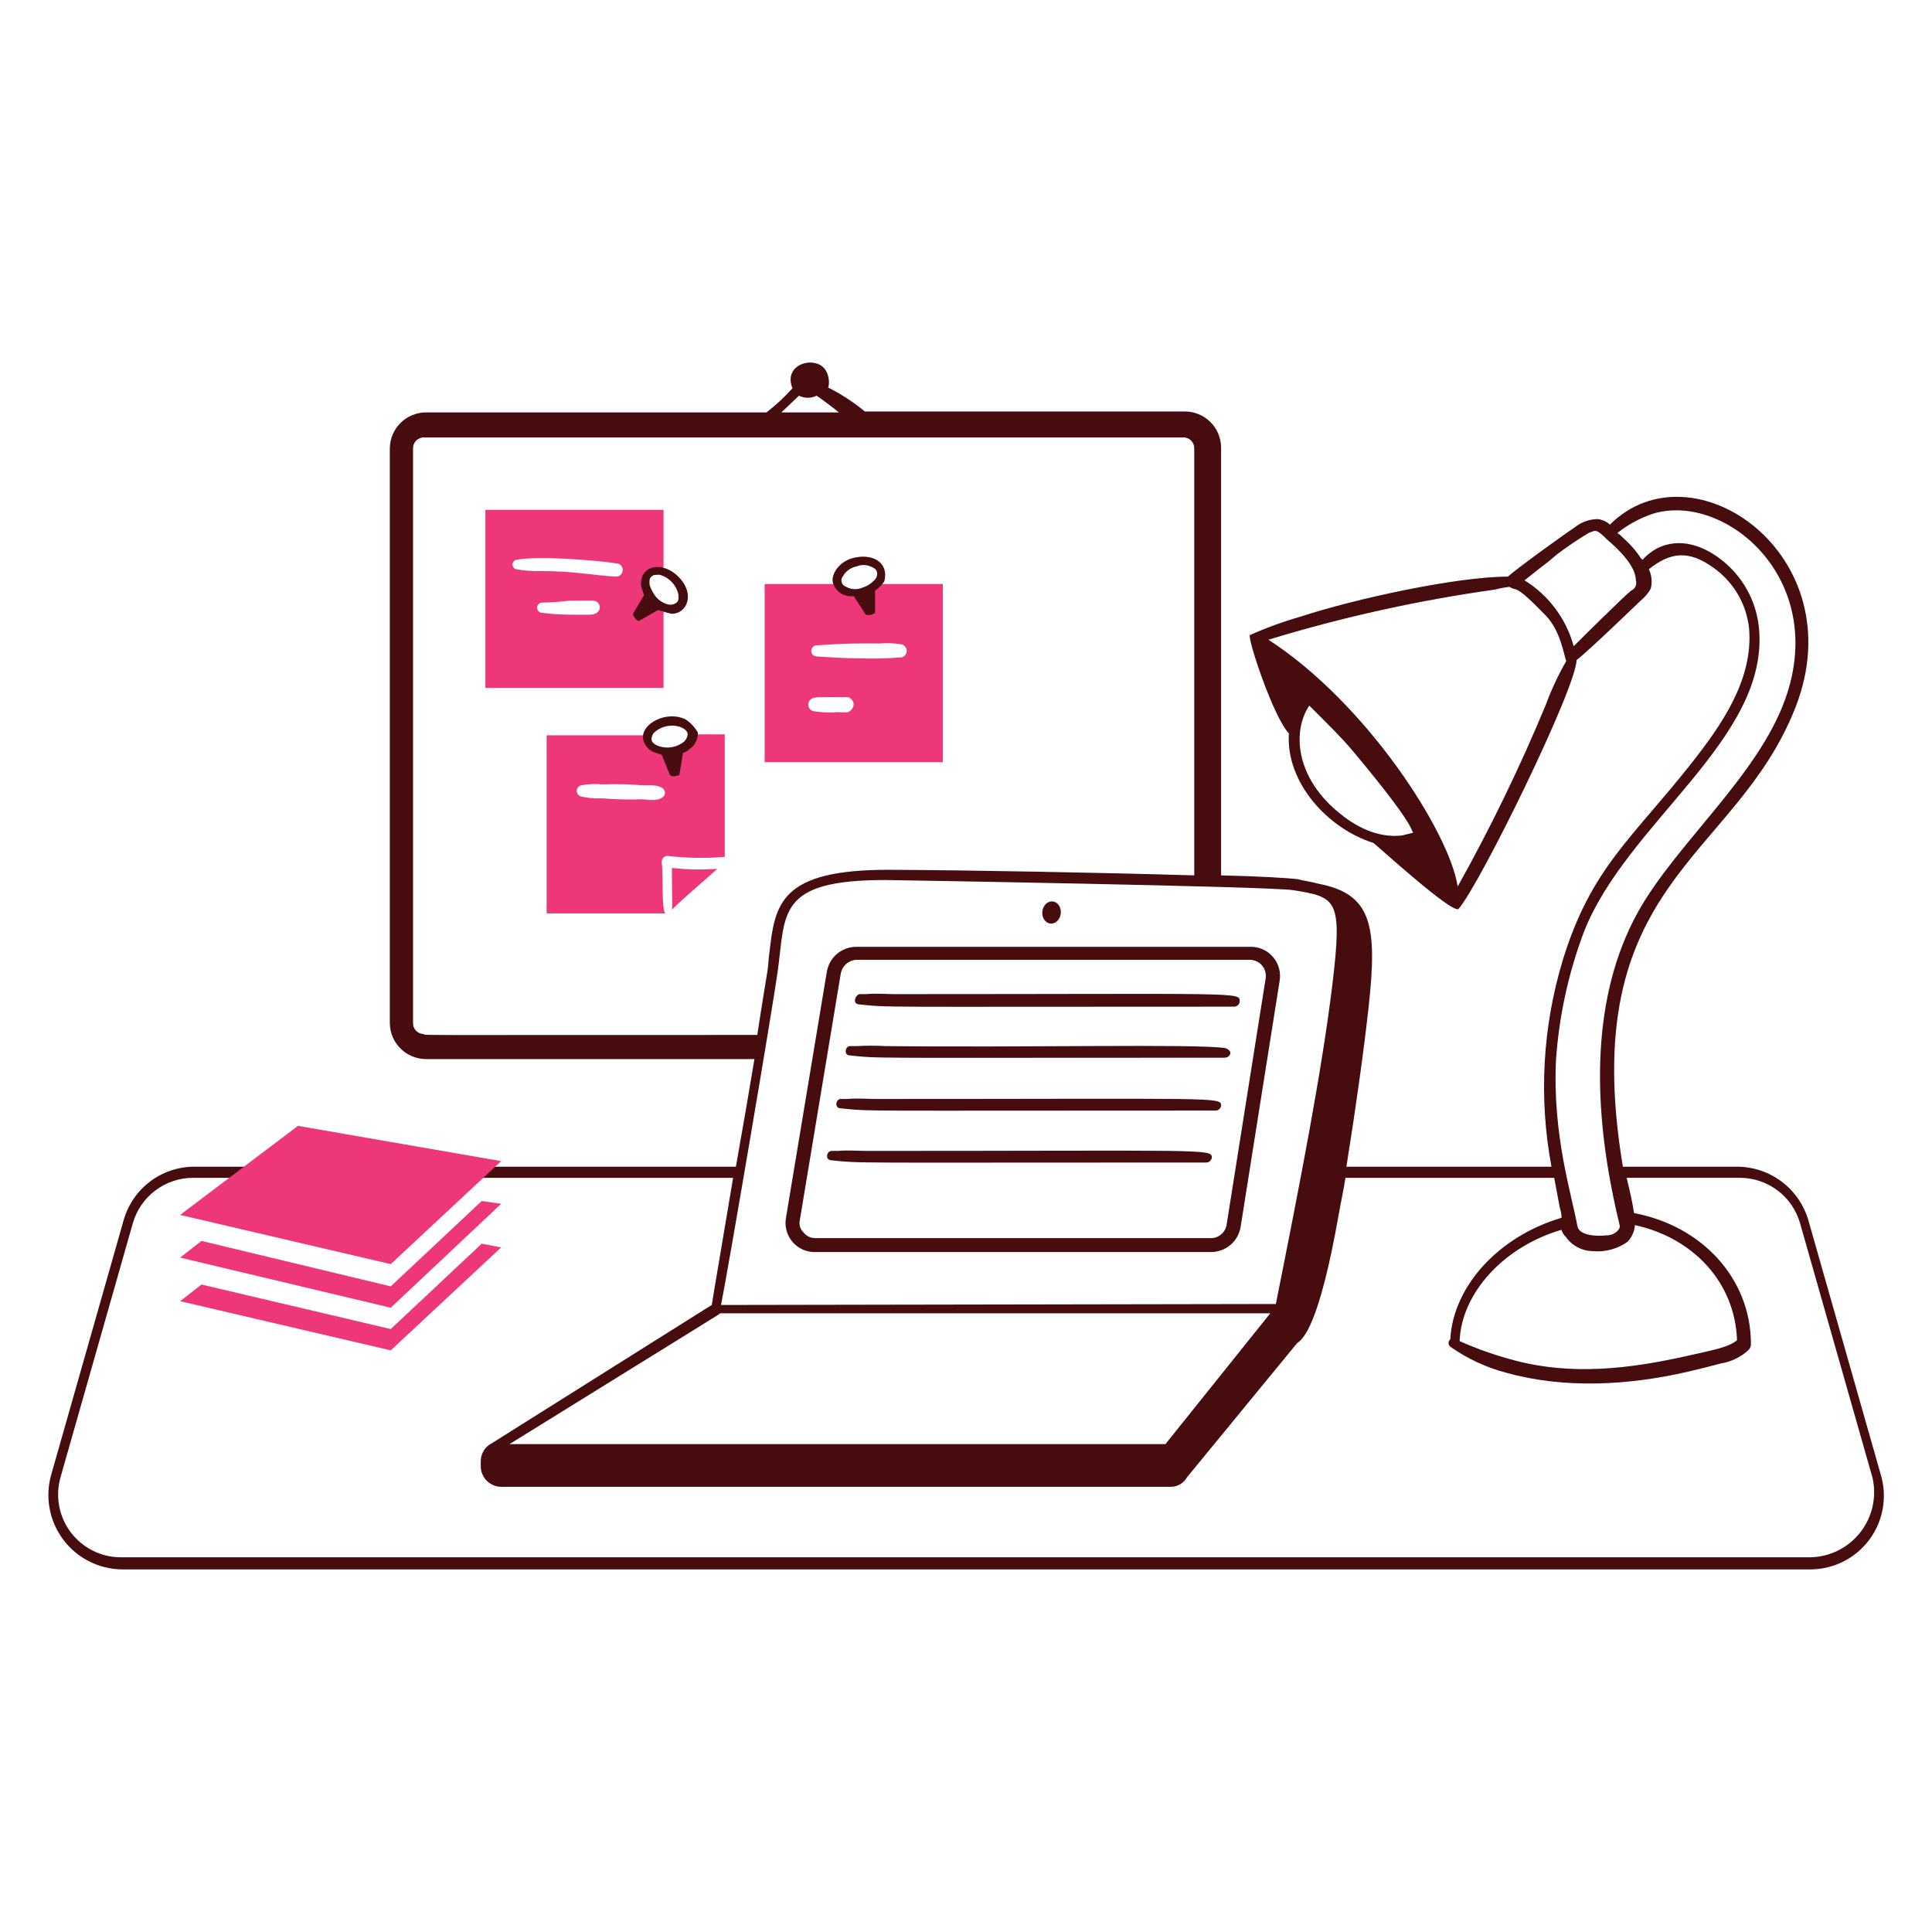 <svg xmlns="http://www.w3.org/2000/svg" width="218" height="218" viewBox="0 0 218 218" fill="none"><path d="M74.87 68.204C72.254 68.204 72.254 64.122 74.87 64.122V57.527H54.77V77.626H74.87V68.204ZM67.332 69.147C66.921 69.456 66.432 69.357 64.192 69.357C63.177 69.35 62.162 69.28 61.156 69.147C61.007 69.141 60.867 69.077 60.764 68.97C60.661 68.863 60.604 68.72 60.604 68.571C60.604 68.423 60.661 68.28 60.764 68.172C60.867 68.065 61.007 68.002 61.156 67.995C62.171 67.978 63.184 67.908 64.192 67.786C66.802 67.786 66.954 67.702 67.332 67.895C67.439 67.961 67.528 68.053 67.589 68.163C67.65 68.272 67.682 68.396 67.682 68.521C67.682 68.647 67.65 68.77 67.589 68.88C67.528 68.989 67.439 69.081 67.332 69.147ZM69.531 65.064C66.697 64.907 64.876 64.436 61.051 64.436C60.104 64.466 59.157 64.396 58.224 64.227C58.111 64.194 58.011 64.126 57.94 64.031C57.869 63.937 57.83 63.822 57.83 63.703C57.83 63.585 57.869 63.47 57.94 63.376C58.011 63.281 58.111 63.212 58.224 63.18C60.666 62.664 67.576 63.237 69.74 63.598C69.911 63.651 70.056 63.763 70.152 63.913C70.247 64.064 70.286 64.244 70.26 64.42C70.235 64.597 70.148 64.759 70.014 64.877C69.881 64.995 69.709 65.061 69.531 65.064Z" fill="#ED3778"></path><path d="M98.216 65.901C98.062 66.237 97.809 66.518 97.49 66.705C97.172 66.892 96.804 66.978 96.436 66.949C96.071 66.956 95.712 66.861 95.398 66.676C95.084 66.492 94.828 66.223 94.657 65.901H86.281V86.001H106.384V65.901H98.216ZM95.702 80.348C95.355 80.401 95.002 80.401 94.656 80.348C93.677 80.432 92.693 80.395 91.724 80.239C91.572 80.186 91.44 80.087 91.347 79.956C91.254 79.825 91.204 79.668 91.204 79.507C91.204 79.346 91.254 79.189 91.347 79.058C91.44 78.927 91.572 78.827 91.724 78.774C92.131 78.638 92.427 78.665 95.702 78.665C95.88 78.723 96.036 78.835 96.148 78.985C96.26 79.135 96.324 79.315 96.33 79.502C96.31 79.686 96.241 79.862 96.131 80.011C96.021 80.159 95.873 80.276 95.702 80.348ZM101.774 74.172C100.173 74.307 98.565 74.343 96.959 74.281C95.283 74.281 93.713 74.172 92.142 74.072C91.98 74.065 91.827 73.996 91.714 73.879C91.602 73.762 91.539 73.606 91.539 73.444C91.539 73.281 91.602 73.125 91.714 73.008C91.827 72.891 91.98 72.822 92.142 72.815C95.723 72.576 96.194 72.606 99.262 72.606C100.101 72.538 100.945 72.574 101.774 72.715C101.93 72.763 102.066 72.86 102.163 72.991C102.259 73.122 102.312 73.28 102.312 73.443C102.312 73.606 102.26 73.765 102.163 73.896C102.067 74.027 101.93 74.124 101.774 74.172Z" fill="#ED3778"></path><path d="M75.813 97.936C75.813 101.927 75.912 101.85 75.813 102.647C77.172 101.286 79.686 99.19 80.942 98.041C79.233 98.161 77.516 98.126 75.813 97.936Z" fill="#ED3778"></path><path d="M77.696 82.966C77.593 83.502 77.307 83.984 76.886 84.331C76.466 84.678 75.938 84.868 75.393 84.868C74.848 84.868 74.32 84.678 73.9 84.331C73.48 83.984 73.193 83.502 73.09 82.966H61.68V103.066H75.079C74.627 102.614 74.87 99.083 74.661 97.204C74.672 97.041 74.741 96.888 74.857 96.772C74.972 96.656 75.126 96.586 75.288 96.575C77.443 96.826 79.618 96.863 81.779 96.684V82.862C77.245 82.862 77.696 82.815 77.696 82.966ZM74.87 89.876C74.347 90.399 73.3 90.294 72.567 90.19C71.031 90.246 69.492 90.21 67.96 90.081C67.152 90.123 66.342 90.053 65.553 89.872C65.416 89.832 65.296 89.75 65.211 89.636C65.126 89.523 65.08 89.385 65.08 89.243C65.08 89.101 65.126 88.963 65.211 88.85C65.296 88.737 65.416 88.654 65.553 88.615C66.346 88.464 67.157 88.427 67.96 88.506C69.497 88.451 71.035 88.488 72.567 88.615C73.3 88.615 74.347 88.506 74.87 89.033C74.972 89.15 75.029 89.3 75.029 89.455C75.029 89.61 74.972 89.76 74.87 89.876Z" fill="#ED3778"></path><path d="M75.288 69.147C75.498 69.147 75.603 69.256 75.813 69.256C77.499 69.256 78.512 67.035 76.545 65.069C74.643 63.167 72.022 63.87 72.357 66.221L72.671 67.162L71.416 69.256C71.457 69.432 71.534 69.597 71.642 69.741C71.75 69.885 71.886 70.005 72.043 70.094L74.242 68.838C74.665 68.938 74.975 69.043 75.288 69.147ZM73.3 66.006C73.3 65.797 73.191 65.274 73.51 65.064C73.698 64.876 73.801 64.855 74.451 64.855C74.964 65.004 75.427 65.285 75.795 65.671C76.163 66.058 76.422 66.535 76.545 67.053C76.545 67.263 76.654 67.786 76.336 67.995C76.204 68.098 76.051 68.169 75.888 68.206C75.725 68.242 75.556 68.242 75.393 68.205C74.865 68.069 74.391 67.778 74.033 67.368C73.709 66.961 73.461 66.5 73.3 66.006Z" fill="#460C0E"></path><path d="M96.226 62.97C94.54 63.423 93.665 64.993 94.028 65.901C94.201 66.355 94.524 66.737 94.942 66.984C95.36 67.231 95.85 67.329 96.331 67.263L97.692 69.357C97.871 69.404 98.058 69.409 98.24 69.373C98.421 69.337 98.592 69.26 98.739 69.147V66.64C99.156 66.367 99.513 66.01 99.786 65.593C100.338 63.379 98.355 62.4 96.226 62.97ZM97.274 66.321C97.025 66.425 96.758 66.478 96.488 66.478C96.219 66.478 95.952 66.425 95.703 66.321C95.494 66.212 95.075 66.112 94.971 65.692C94.937 65.586 94.93 65.474 94.948 65.365C94.968 65.256 95.012 65.153 95.08 65.064C95.189 64.955 95.189 64.855 95.289 64.75C95.629 64.32 96.111 64.023 96.649 63.913C96.898 63.809 97.165 63.756 97.434 63.756C97.704 63.756 97.971 63.809 98.22 63.913C98.429 64.022 98.848 64.123 98.952 64.541C98.99 64.712 98.981 64.889 98.925 65.055C98.87 65.221 98.771 65.369 98.638 65.483C98.268 65.88 97.796 66.17 97.274 66.321Z" fill="#460C0E"></path><path d="M77.382 81.186C75.216 80.103 72.283 81.681 72.567 83.385C72.627 83.703 72.763 84.003 72.964 84.258C73.164 84.513 73.423 84.716 73.719 84.85L74.661 85.165L75.603 87.468C75.917 87.677 76.231 87.577 76.65 87.468L77.068 84.961C77.382 84.849 77.668 84.67 77.906 84.436C78.014 84.328 78.221 84.227 78.325 84.018C78.619 83.627 78.767 83.146 78.744 82.658C78.407 82.07 77.942 81.567 77.382 81.186ZM77.173 83.693C76.751 84.029 76.247 84.246 75.713 84.32C75.178 84.393 74.634 84.322 74.137 84.112C73.374 83.731 73.405 83.379 73.719 82.751C75.221 81.249 77.592 81.957 77.592 82.86C77.562 83.182 77.412 83.482 77.172 83.699L77.173 83.693Z" fill="#460C0E"></path><path d="M118.526 104.212C118.802 104.24 119.08 104.136 119.299 103.921C119.518 103.706 119.66 103.4 119.694 103.068C119.728 102.736 119.65 102.407 119.479 102.153C119.307 101.898 119.056 101.74 118.78 101.712C118.504 101.684 118.226 101.788 118.007 102.003C117.788 102.218 117.646 102.525 117.612 102.856C117.578 103.188 117.655 103.517 117.827 103.771C117.998 104.026 118.25 104.184 118.526 104.212Z" fill="#460C0E"></path><path d="M212.223 166.403L204.058 137.718C203.56 135.986 202.517 134.46 201.084 133.366C199.651 132.272 197.903 131.669 196.101 131.646H183.12C177.742 99.375 195.804 97.17 202.592 79.825C209.335 62.603 190.964 49.892 181.654 59.202C181.282 58.849 180.804 58.628 180.294 58.573C179.339 58.577 178.415 58.91 177.678 59.516C176.605 60.208 171.262 64.067 170.14 65.064C164.375 65.064 152.918 67.558 146.795 69.566C144.828 70.128 142.904 70.827 141.036 71.66C140.722 71.974 143.652 80.873 145.433 82.757C145.066 88.268 149.793 93.478 154.96 95.11C155.069 95.11 163.96 103.272 164.591 102.543C167.032 99.725 177.889 77.556 177.889 74.486C179.502 73.232 185.499 67.401 185.113 67.786C185.58 67.41 185.97 66.948 186.264 66.426C186.451 65.691 186.377 64.913 186.054 64.227C188.494 62.276 190.56 62.079 193.278 64.018C194.416 64.807 195.371 65.833 196.076 67.025C196.781 68.218 197.219 69.549 197.361 70.927C197.845 76.688 194.24 81.827 190.87 86.107C184.134 94.657 179.511 97.944 176.318 108.405C174.047 115.94 173.616 123.91 175.063 131.646H151.921C152.967 125.156 153.901 118.457 154.428 113.64C155.458 104.321 154.742 100.867 148.775 99.716C148.042 99.507 147.205 99.403 146.367 99.193C145.425 99.084 142.284 98.878 137.783 98.774V50.513C137.781 49.43 137.35 48.392 136.585 47.627C135.82 46.862 134.782 46.431 133.699 46.43H97.588C96.299 45.366 94.894 44.452 93.4 43.705C93.509 43.814 93.727 42.756 93.191 41.82C92.166 40.028 88.27 40.983 89.421 43.809C88.527 44.803 87.546 45.714 86.49 46.534H48.069C46.986 46.536 45.949 46.966 45.183 47.732C44.418 48.497 43.987 49.535 43.986 50.617V115.419C43.987 116.501 44.418 117.539 45.183 118.305C45.949 119.07 46.986 119.501 48.069 119.502H85.129C84.5 123.271 83.768 127.568 83.035 131.646H21.898C20.091 131.653 18.336 132.25 16.9 133.346C15.463 134.442 14.425 135.977 13.941 137.718L5.777 166.403C5.426 167.641 5.364 168.945 5.597 170.211C5.83 171.478 6.351 172.674 7.121 173.706C7.89 174.739 8.887 175.581 10.033 176.167C11.18 176.752 12.446 177.067 13.734 177.085H204.375C205.659 177.067 206.922 176.752 208.064 176.164C209.206 175.576 210.196 174.732 210.957 173.696C211.717 172.661 212.228 171.464 212.447 170.198C212.667 168.933 212.59 167.633 212.223 166.403ZM158.202 94.272C155.397 94.584 152.883 93.265 150.769 91.445C146.154 87.475 145.841 82.454 147.733 79.616C149.88 81.764 151.337 83.174 152.653 84.745C159.756 93.227 159.205 93.705 159.458 93.958L158.202 94.272ZM174.428 79.511C171.517 86.539 168.195 93.391 164.481 100.03C163.535 93.877 154.176 79.335 143.125 72.183C151.478 69.634 160.019 67.744 168.669 66.53C169.219 66.385 169.779 66.279 170.344 66.216C171.228 66.856 170.644 65.562 174.426 69.461C176.129 71.215 176.52 74.172 176.729 74.591C175.824 76.163 175.055 77.809 174.428 79.511ZM184.06 66.635C183.135 67.374 178.401 72.085 177.57 72.915C176.729 69.824 174.746 67.167 172.021 65.483C175.267 62.886 174.025 63.974 175.685 62.552C176.83 61.69 178.018 60.886 179.244 60.144C180.014 59.888 180.007 59.545 181.338 60.876C182.582 61.943 184.584 63.842 184.584 65.483C184.657 65.706 184.643 65.948 184.546 66.161C184.449 66.374 184.275 66.543 184.06 66.635ZM175.58 119.5C175.93 114.593 176.988 109.762 178.721 105.158C183.538 92.879 199.356 83.542 198.506 71.239C198.413 69.754 198.022 68.303 197.357 66.972C196.692 65.641 195.766 64.457 194.634 63.491C192.438 61.603 189.538 60.518 186.887 61.922C186.3 62.254 185.77 62.678 185.316 63.177C185.317 63.163 185.315 63.148 185.31 63.135C185.305 63.121 185.297 63.108 185.287 63.098C185.276 63.088 185.264 63.08 185.25 63.075C185.237 63.07 185.222 63.068 185.207 63.068C184.625 62.176 183.923 61.368 183.12 60.667C182.938 60.463 182.726 60.286 182.492 60.144C183.713 59.177 185.095 58.433 186.574 57.945C194.614 55.56 206.314 65.235 201.441 78.883C198.328 87.603 189.04 95.275 184.795 102.961C179.521 112.512 179.829 124.434 182.07 135.206C182.81 138.755 182.857 138.185 182.699 138.66C182.537 138.896 182.317 139.087 182.061 139.215C181.804 139.343 181.52 139.405 181.233 139.393C180.396 139.502 178.194 139.502 177.988 138.346C177.357 134.822 175.143 128.042 175.58 119.502V119.5ZM183.646 140.124C184.131 139.609 184.427 138.944 184.485 138.239C191.184 139.705 195.79 144.835 195.999 151.221C195.063 152.023 193.334 152.329 190.347 153C183.799 154.473 177.392 155.2 170.98 153.524C168.829 152.966 166.728 152.23 164.698 151.326C164.907 145.876 169.723 140.644 176.214 138.762C176.105 138.762 176.528 139.496 176.632 139.496C176.967 139.998 177.418 140.412 177.946 140.704C178.475 140.995 179.066 141.155 179.669 141.17C181.076 141.311 182.486 140.94 183.641 140.126L183.646 140.124ZM90.155 44.65C90.465 44.802 90.805 44.881 91.15 44.881C91.495 44.881 91.835 44.802 92.144 44.65C92.353 44.759 94.447 46.325 94.651 46.534H88.166C88.48 46.216 89.841 44.965 90.155 44.65ZM47.863 116.676C47.696 116.682 47.53 116.654 47.374 116.593C47.219 116.533 47.078 116.44 46.96 116.322C46.842 116.204 46.749 116.063 46.688 115.908C46.628 115.752 46.6 115.586 46.606 115.419V50.617C46.6 50.451 46.628 50.284 46.689 50.129C46.75 49.974 46.842 49.832 46.96 49.714C47.078 49.596 47.219 49.504 47.375 49.443C47.53 49.382 47.696 49.354 47.863 49.361H133.498C133.665 49.354 133.831 49.382 133.986 49.443C134.142 49.504 134.283 49.596 134.401 49.714C134.519 49.832 134.611 49.974 134.672 50.129C134.733 50.284 134.761 50.451 134.755 50.617V98.774C124.285 98.46 109.106 98.183 100.42 98.146C87.962 98.093 87.439 102.02 86.81 107.568C86.701 108.196 86.719 108.827 86.6 109.557C86.413 110.712 85.973 113.325 85.45 116.78C44.973 116.78 47.861 116.838 47.861 116.676H47.863ZM87.745 109.662C88.674 103.085 87.574 99.298 99.889 99.298C99.998 99.298 143.234 100.003 145.951 100.449C150.775 101.239 151.51 101.392 150.348 111.022C149.202 120.548 146.789 133.006 143.962 147.139C142.497 147.139 82.196 147.248 81.359 147.248C82.198 143.057 87.112 114.162 87.745 109.662ZM143.335 148.187L131.505 162.947H57.494C82.977 147.161 81.096 148.349 81.256 148.187H143.335ZM204.266 175.72H13.625C12.532 175.717 11.455 175.462 10.477 174.974C9.499 174.486 8.648 173.778 7.989 172.907C7.33 172.035 6.882 171.022 6.679 169.948C6.477 168.875 6.525 167.768 6.821 166.717L14.986 138.032C15.408 136.553 16.3 135.252 17.529 134.326C18.757 133.4 20.253 132.901 21.791 132.903H82.722C81.57 139.812 80.524 145.883 80.314 147.245L55.503 162.846C55.115 163.038 54.791 163.338 54.569 163.709C54.346 164.08 54.234 164.507 54.247 164.94V165.464C54.253 166.073 54.497 166.656 54.928 167.086C55.359 167.517 55.941 167.761 56.55 167.766H132.03C132.409 167.782 132.786 167.692 133.119 167.508C133.451 167.323 133.726 167.05 133.914 166.72L146.372 151.54C147.001 151.121 148.837 149.705 151.083 136.883C151.32 135.527 151.607 134.267 151.816 132.906H175.371C175.581 134.057 175.79 135.104 175.999 136.255C176.119 136.629 176.19 137.016 176.208 137.408C169.09 139.501 163.96 145.154 163.646 151.121C163.585 151.172 163.535 151.236 163.501 151.308C163.467 151.381 163.449 151.46 163.449 151.54C163.449 151.62 163.467 151.699 163.501 151.771C163.535 151.844 163.585 151.908 163.646 151.959C165.551 153.3 167.679 154.292 169.931 154.889C176.509 156.726 183.714 156.331 190.45 154.78C191.713 154.49 192.966 154.165 194.219 153.838C195.402 153.646 196.497 153.098 197.36 152.267C197.441 152.165 197.502 152.048 197.538 151.922C197.574 151.797 197.584 151.665 197.569 151.535C197.517 144.31 192.126 138.346 184.38 136.878C184.17 135.517 183.856 134.153 183.542 132.9H196.309C197.847 132.899 199.343 133.398 200.572 134.324C201.8 135.25 202.692 136.551 203.114 138.03L211.279 166.714C211.528 167.78 211.535 168.888 211.3 169.956C211.065 171.025 210.594 172.028 209.922 172.891C209.25 173.754 208.393 174.456 207.414 174.946C206.436 175.435 205.36 175.7 204.266 175.72Z" fill="#460C0E"></path><path d="M92.038 141.277H136.636C137.439 141.279 138.216 140.996 138.83 140.479C139.444 139.961 139.854 139.242 139.986 138.45L144.384 110.708C144.471 110.224 144.448 109.728 144.318 109.254C144.189 108.781 143.954 108.342 143.633 107.971C143.312 107.6 142.912 107.305 142.462 107.108C142.012 106.912 141.524 106.818 141.033 106.835H96.645C95.841 106.83 95.062 107.111 94.448 107.63C93.834 108.148 93.425 108.868 93.295 109.661L88.689 137.404C88.6 137.887 88.621 138.384 88.751 138.859C88.88 139.333 89.114 139.772 89.435 140.144C89.757 140.515 90.157 140.81 90.608 141.006C91.058 141.202 91.547 141.295 92.038 141.277ZM90.26 137.613L94.866 109.872C94.94 109.447 95.156 109.059 95.479 108.774C95.803 108.488 96.214 108.321 96.645 108.301H141.033C141.293 108.304 141.55 108.362 141.786 108.473C142.022 108.583 142.232 108.743 142.401 108.942C142.569 109.14 142.694 109.373 142.765 109.623C142.836 109.874 142.852 110.137 142.813 110.395L138.416 138.138C138.36 138.571 138.149 138.969 137.822 139.258C137.494 139.547 137.073 139.707 136.636 139.708H92.038C91.779 139.715 91.521 139.662 91.285 139.553C91.049 139.444 90.841 139.282 90.678 139.079C90.482 138.896 90.34 138.662 90.266 138.404C90.193 138.146 90.19 137.873 90.26 137.613Z" fill="#460C0E"></path><path d="M96.855 113.325C100.59 113.699 97.633 113.588 139.256 113.588C139.414 113.588 139.567 113.529 139.683 113.422C139.8 113.315 139.872 113.169 139.885 113.011C139.885 111.903 140.357 112.174 100.941 112.174C99.894 112.174 98.847 112.065 97.696 112.174H96.963C96.436 112.379 96.226 113.22 96.855 113.325Z" fill="#460C0E"></path><path d="M138.212 118.247C134.408 117.771 115.944 118.215 99.896 118.037C98.815 117.979 97.731 117.979 96.65 118.037H95.918C95.395 118.037 95.185 118.979 95.809 119.084C99.544 119.458 96.588 119.346 138.21 119.346C138.714 119.346 139.309 118.614 138.212 118.247Z" fill="#460C0E"></path><path d="M98.843 124.004C97.797 124.004 96.749 123.895 95.599 124.004H94.866C94.342 124.004 94.132 124.946 94.757 125.05C98.492 125.424 95.536 125.313 137.158 125.313C137.316 125.313 137.468 125.254 137.585 125.147C137.701 125.041 137.773 124.894 137.786 124.736C137.788 123.762 137.331 124.004 98.843 124.004Z" fill="#460C0E"></path><path d="M97.797 129.866C96.75 129.866 95.703 129.757 94.552 129.866H93.819C93.295 129.866 93.086 130.809 93.71 130.913C97.445 131.287 94.489 131.175 136.111 131.175C136.268 131.175 136.421 131.117 136.537 131.01C136.653 130.903 136.725 130.757 136.738 130.599C136.741 129.601 135.814 129.866 97.797 129.866Z" fill="#460C0E"></path><path d="M54.352 140.335L44.092 149.967L22.735 144.942L20.327 146.823L44.089 152.371L56.549 140.754L54.352 140.335Z" fill="#ED3778"></path><path d="M44.092 147.559L56.55 135.834L54.352 135.52L44.092 145.151L22.735 140.022L20.327 141.906L44.092 147.559Z" fill="#ED3778"></path><path d="M44.092 142.639L56.549 131.018L33.623 127.04L20.325 137.09L44.092 142.639Z" fill="#ED3778"></path></svg>